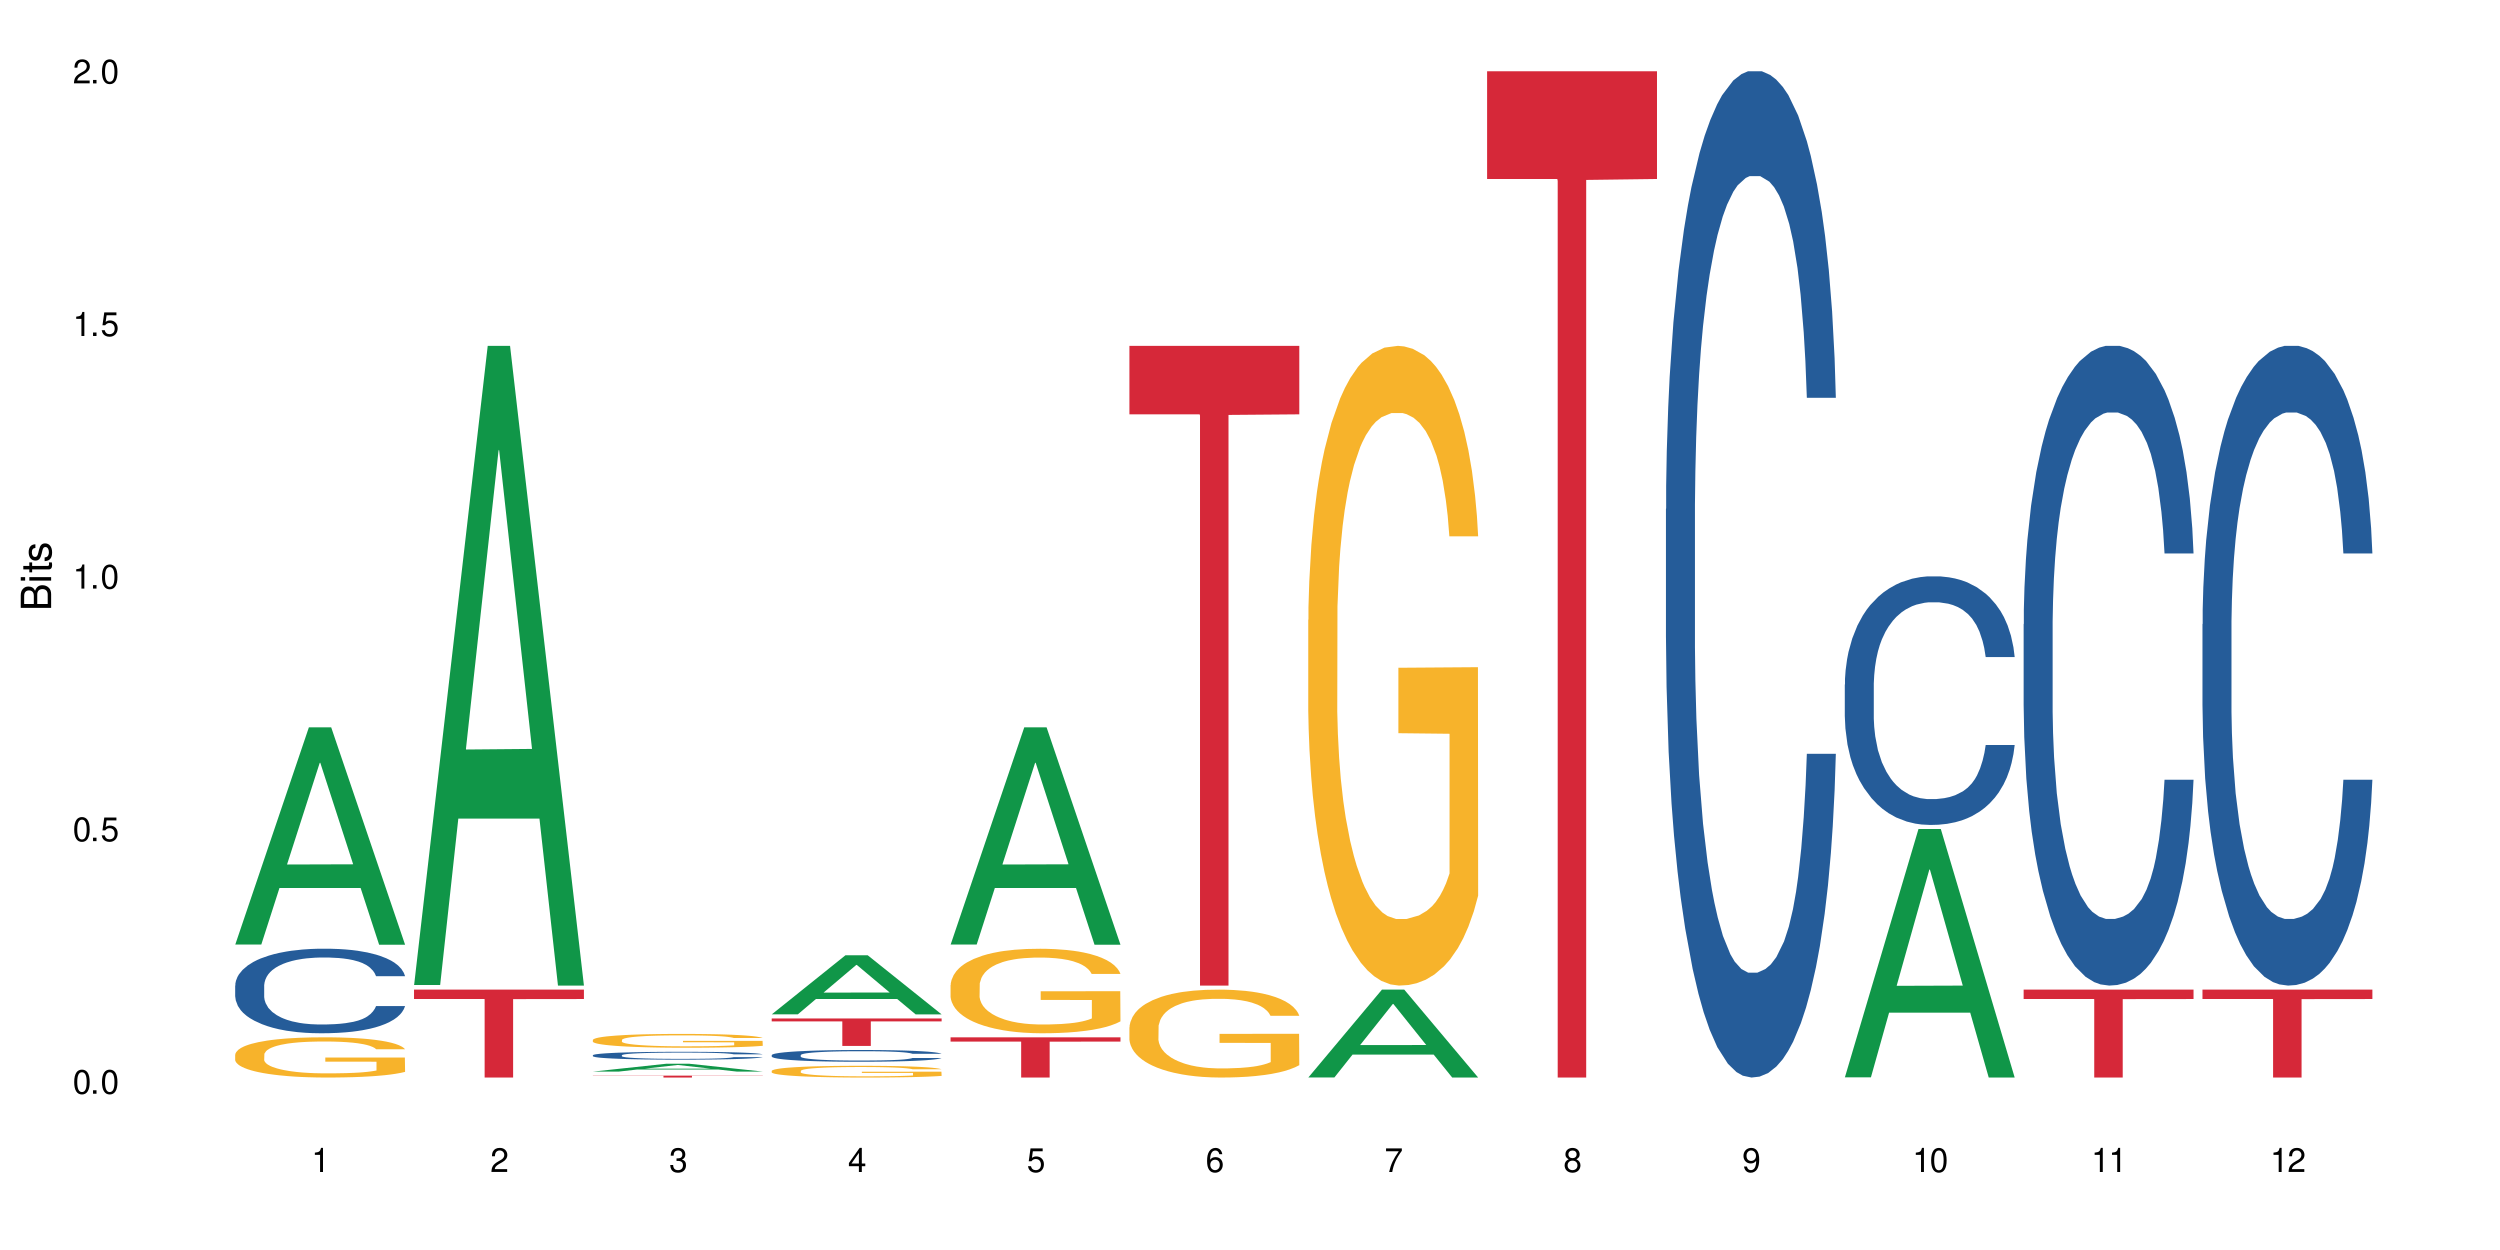 <?xml version="1.0" encoding="UTF-8"?>
<svg xmlns="http://www.w3.org/2000/svg" xmlns:xlink="http://www.w3.org/1999/xlink" width="720" height="360" viewBox="0 0 720 360">
<defs>
<g>
<g id="glyph-0-0">
</g>
<g id="glyph-0-1">
<path d="M 2.641 -6.938 C 2 -6.938 1.422 -6.656 1.078 -6.172 C 0.641 -5.562 0.406 -4.641 0.406 -3.359 C 0.406 -1.016 1.188 0.219 2.641 0.219 C 4.078 0.219 4.859 -1.016 4.859 -3.297 C 4.859 -4.641 4.656 -5.547 4.203 -6.172 C 3.844 -6.656 3.281 -6.938 2.641 -6.938 Z M 2.641 -6.188 C 3.547 -6.188 4 -5.25 4 -3.375 C 4 -1.406 3.562 -0.484 2.625 -0.484 C 1.734 -0.484 1.281 -1.438 1.281 -3.344 C 1.281 -5.25 1.734 -6.188 2.641 -6.188 Z M 2.641 -6.188 "/>
</g>
<g id="glyph-0-2">
<path d="M 1.828 -1 L 0.828 -1 L 0.828 0 L 1.828 0 Z M 1.828 -1 "/>
</g>
<g id="glyph-0-3">
<path d="M 4.562 -6.797 L 1.062 -6.797 L 0.547 -3.094 L 1.328 -3.094 C 1.719 -3.562 2.047 -3.734 2.578 -3.734 C 3.484 -3.734 4.062 -3.109 4.062 -2.094 C 4.062 -1.125 3.484 -0.531 2.578 -0.531 C 1.828 -0.531 1.375 -0.906 1.188 -1.672 L 0.328 -1.672 C 0.453 -1.109 0.547 -0.844 0.75 -0.594 C 1.125 -0.078 1.828 0.219 2.594 0.219 C 3.969 0.219 4.922 -0.781 4.922 -2.219 C 4.922 -3.562 4.031 -4.484 2.719 -4.484 C 2.25 -4.484 1.859 -4.359 1.469 -4.062 L 1.734 -5.969 L 4.562 -5.969 Z M 4.562 -6.797 "/>
</g>
<g id="glyph-0-4">
<path d="M 2.484 -4.938 L 2.484 0 L 3.328 0 L 3.328 -6.938 L 2.766 -6.938 C 2.469 -5.875 2.281 -5.734 0.984 -5.562 L 0.984 -4.938 Z M 2.484 -4.938 "/>
</g>
<g id="glyph-0-5">
<path d="M 4.859 -0.828 L 1.281 -0.828 C 1.359 -1.406 1.672 -1.781 2.5 -2.281 L 3.469 -2.828 C 4.406 -3.344 4.906 -4.062 4.906 -4.906 C 4.906 -5.484 4.672 -6.031 4.266 -6.406 C 3.859 -6.766 3.375 -6.938 2.719 -6.938 C 1.859 -6.938 1.219 -6.625 0.844 -6.031 C 0.609 -5.672 0.5 -5.234 0.484 -4.531 L 1.328 -4.531 C 1.359 -5.016 1.406 -5.281 1.531 -5.516 C 1.75 -5.938 2.188 -6.203 2.703 -6.203 C 3.469 -6.203 4.031 -5.641 4.031 -4.891 C 4.031 -4.344 3.719 -3.859 3.125 -3.516 L 2.234 -3 C 0.812 -2.172 0.406 -1.531 0.328 -0.016 L 4.859 -0.016 Z M 4.859 -0.828 "/>
</g>
<g id="glyph-0-6">
<path d="M 2.125 -3.188 L 2.578 -3.188 C 3.5 -3.188 3.984 -2.766 3.984 -1.922 C 3.984 -1.062 3.469 -0.531 2.594 -0.531 C 1.656 -0.531 1.203 -1 1.156 -2.016 L 0.312 -2.016 C 0.344 -1.453 0.438 -1.094 0.609 -0.781 C 0.953 -0.109 1.625 0.219 2.547 0.219 C 3.953 0.219 4.859 -0.625 4.859 -1.938 C 4.859 -2.828 4.516 -3.297 3.703 -3.594 C 4.344 -3.844 4.656 -4.328 4.656 -5.031 C 4.656 -6.219 3.875 -6.938 2.578 -6.938 C 1.203 -6.938 0.484 -6.172 0.453 -4.703 L 1.297 -4.703 C 1.312 -5.125 1.344 -5.359 1.453 -5.578 C 1.641 -5.969 2.062 -6.203 2.594 -6.203 C 3.344 -6.203 3.797 -5.75 3.797 -5 C 3.797 -4.516 3.609 -4.219 3.25 -4.047 C 3.016 -3.953 2.703 -3.922 2.125 -3.906 Z M 2.125 -3.188 "/>
</g>
<g id="glyph-0-7">
<path d="M 3.141 -1.672 L 3.141 0 L 3.984 0 L 3.984 -1.672 L 4.984 -1.672 L 4.984 -2.438 L 3.984 -2.438 L 3.984 -6.938 L 3.359 -6.938 L 0.266 -2.578 L 0.266 -1.672 Z M 3.141 -2.438 L 1 -2.438 L 3.141 -5.5 Z M 3.141 -2.438 "/>
</g>
<g id="glyph-0-8">
<path d="M 4.781 -5.125 C 4.609 -6.266 3.891 -6.938 2.844 -6.938 C 2.094 -6.938 1.422 -6.578 1.031 -5.953 C 0.594 -5.266 0.406 -4.422 0.406 -3.172 C 0.406 -2 0.578 -1.25 0.984 -0.641 C 1.359 -0.078 1.953 0.219 2.703 0.219 C 3.984 0.219 4.922 -0.75 4.922 -2.094 C 4.922 -3.375 4.062 -4.281 2.844 -4.281 C 2.172 -4.281 1.641 -4.031 1.281 -3.516 C 1.281 -5.234 1.828 -6.188 2.797 -6.188 C 3.391 -6.188 3.797 -5.797 3.938 -5.125 Z M 2.734 -3.531 C 3.547 -3.531 4.062 -2.953 4.062 -2.031 C 4.062 -1.156 3.484 -0.531 2.703 -0.531 C 1.922 -0.531 1.328 -1.188 1.328 -2.078 C 1.328 -2.938 1.906 -3.531 2.734 -3.531 Z M 2.734 -3.531 "/>
</g>
<g id="glyph-0-9">
<path d="M 4.984 -6.797 L 0.438 -6.797 L 0.438 -5.969 L 4.109 -5.969 C 2.5 -3.656 1.828 -2.234 1.328 0 L 2.219 0 C 2.594 -2.172 3.453 -4.047 4.984 -6.094 Z M 4.984 -6.797 "/>
</g>
<g id="glyph-0-10">
<path d="M 3.75 -3.656 C 4.469 -4.094 4.688 -4.438 4.688 -5.078 C 4.688 -6.172 3.844 -6.938 2.641 -6.938 C 1.438 -6.938 0.594 -6.172 0.594 -5.094 C 0.594 -4.438 0.812 -4.094 1.516 -3.656 C 0.734 -3.266 0.359 -2.703 0.359 -1.922 C 0.359 -0.656 1.281 0.219 2.641 0.219 C 3.984 0.219 4.922 -0.656 4.922 -1.922 C 4.922 -2.703 4.531 -3.266 3.75 -3.656 Z M 2.641 -6.188 C 3.359 -6.188 3.812 -5.75 3.812 -5.062 C 3.812 -4.406 3.344 -3.984 2.641 -3.984 C 1.922 -3.984 1.453 -4.406 1.453 -5.078 C 1.453 -5.75 1.922 -6.188 2.641 -6.188 Z M 2.641 -3.266 C 3.484 -3.266 4.062 -2.719 4.062 -1.906 C 4.062 -1.078 3.484 -0.531 2.625 -0.531 C 1.797 -0.531 1.219 -1.094 1.219 -1.906 C 1.219 -2.719 1.781 -3.266 2.641 -3.266 Z M 2.641 -3.266 "/>
</g>
<g id="glyph-0-11">
<path d="M 0.516 -1.578 C 0.672 -0.453 1.406 0.219 2.438 0.219 C 3.188 0.219 3.859 -0.141 4.266 -0.766 C 4.688 -1.453 4.891 -2.297 4.891 -3.547 C 4.891 -4.719 4.703 -5.453 4.312 -6.078 C 3.938 -6.641 3.344 -6.938 2.594 -6.938 C 1.297 -6.938 0.359 -5.969 0.359 -4.625 C 0.359 -3.344 1.234 -2.453 2.453 -2.453 C 3.094 -2.453 3.578 -2.672 4.016 -3.203 C 4 -1.484 3.469 -0.531 2.5 -0.531 C 1.906 -0.531 1.484 -0.906 1.359 -1.578 Z M 2.578 -6.203 C 3.375 -6.203 3.969 -5.531 3.969 -4.641 C 3.969 -3.797 3.391 -3.188 2.547 -3.188 C 1.734 -3.188 1.234 -3.766 1.234 -4.688 C 1.234 -5.562 1.797 -6.203 2.578 -6.203 Z M 2.578 -6.203 "/>
</g>
<g id="glyph-1-0">
</g>
<g id="glyph-1-1">
<path d="M 0 -0.953 L 0 -4.891 C 0 -5.719 -0.234 -6.344 -0.734 -6.797 C -1.188 -7.234 -1.812 -7.469 -2.5 -7.469 C -3.547 -7.469 -4.188 -7 -4.625 -5.875 C -4.984 -6.688 -5.625 -7.094 -6.531 -7.094 C -7.172 -7.094 -7.734 -6.859 -8.141 -6.391 C -8.562 -5.922 -8.75 -5.344 -8.75 -4.5 L -8.75 -0.953 Z M -4.984 -2.062 L -7.766 -2.062 L -7.766 -4.219 C -7.766 -4.844 -7.688 -5.203 -7.453 -5.5 C -7.219 -5.812 -6.859 -5.969 -6.375 -5.969 C -5.891 -5.969 -5.531 -5.812 -5.297 -5.5 C -5.062 -5.203 -4.984 -4.844 -4.984 -4.219 Z M -0.984 -2.062 L -4 -2.062 L -4 -4.781 C -4 -5.766 -3.438 -6.359 -2.484 -6.359 C -1.547 -6.359 -0.984 -5.766 -0.984 -4.781 Z M -0.984 -2.062 "/>
</g>
<g id="glyph-1-2">
<path d="M -6.281 -1.797 L -6.281 -0.797 L 0 -0.797 L 0 -1.797 Z M -8.75 -1.797 L -8.75 -0.797 L -7.484 -0.797 L -7.484 -1.797 Z M -8.75 -1.797 "/>
</g>
<g id="glyph-1-3">
<path d="M -6.281 -3.047 L -6.281 -2.016 L -8.016 -2.016 L -8.016 -1.016 L -6.281 -1.016 L -6.281 -0.172 L -5.469 -0.172 L -5.469 -1.016 L -0.719 -1.016 C -0.078 -1.016 0.281 -1.453 0.281 -2.234 C 0.281 -2.5 0.25 -2.719 0.188 -3.047 L -0.641 -3.047 C -0.609 -2.906 -0.594 -2.766 -0.594 -2.562 C -0.594 -2.141 -0.719 -2.016 -1.156 -2.016 L -5.469 -2.016 L -5.469 -3.047 Z M -6.281 -3.047 "/>
</g>
<g id="glyph-1-4">
<path d="M -4.531 -5.25 C -5.766 -5.25 -6.469 -4.422 -6.469 -2.969 C -6.469 -1.516 -5.719 -0.562 -4.547 -0.562 C -3.562 -0.562 -3.094 -1.062 -2.734 -2.562 L -2.516 -3.484 C -2.344 -4.188 -2.094 -4.469 -1.641 -4.469 C -1.047 -4.469 -0.641 -3.875 -0.641 -3 C -0.641 -2.453 -0.797 -2 -1.062 -1.75 C -1.25 -1.594 -1.422 -1.531 -1.875 -1.469 L -1.875 -0.406 C -0.422 -0.453 0.281 -1.266 0.281 -2.922 C 0.281 -4.5 -0.5 -5.516 -1.719 -5.516 C -2.656 -5.516 -3.172 -4.984 -3.469 -3.734 L -3.703 -2.766 C -3.891 -1.953 -4.156 -1.609 -4.594 -1.609 C -5.188 -1.609 -5.547 -2.125 -5.547 -2.938 C -5.547 -3.75 -5.203 -4.172 -4.531 -4.203 Z M -4.531 -5.25 "/>
</g>
</g>
</defs>
<rect x="-72" y="-36" width="864" height="432" fill="rgb(100%, 100%, 100%)" fill-opacity="1"/>
<path fill-rule="nonzero" fill="rgb(6.275%, 58.824%, 28.235%)" fill-opacity="1" d="M 67.73 272.02 L 67.785 271.961 L 88.957 209.48 L 95.387 209.48 L 116.664 272.078 L 109.188 272.078 L 103.855 255.738 L 80.488 255.738 L 75.258 272.02 L 67.73 272.02 L 82.734 248.977 L 101.711 248.918 L 92.25 219.707 L 92.145 219.648 L 92.039 219.824 L 82.684 248.918 L 82.734 248.977 Z M 67.73 272.02 "/>
<path fill-rule="nonzero" fill="rgb(14.51%, 36.078%, 60%)" fill-opacity="1" d="M 67.73 283.832 L 67.789 283.809 L 67.789 283.273 L 67.969 282.43 L 68.387 281.363 L 68.805 280.629 L 69.879 279.316 L 71.371 278.047 L 72.922 277.066 L 74.055 276.488 L 75.07 276.043 L 77.398 275.223 L 78.891 274.797 L 80.5 274.418 L 82.469 274.043 L 83.902 273.82 L 87.125 273.465 L 89.512 273.309 L 91.363 273.242 L 95.359 273.242 L 97.746 273.328 L 99.477 273.441 L 101.387 273.617 L 102.996 273.82 L 105.801 274.309 L 108.309 274.93 L 109.441 275.289 L 111.234 275.977 L 112.605 276.645 L 113.559 277.223 L 114.633 278.047 L 115.59 279.047 L 116.305 280.184 L 116.664 281.141 L 108.309 281.141 L 107.891 280.25 L 107.414 279.559 L 106.52 278.648 L 105.625 278 L 104.371 277.355 L 103.238 276.934 L 101.684 276.512 L 100.312 276.246 L 98.879 276.043 L 97.508 275.91 L 94.883 275.777 L 91.84 275.777 L 90.707 275.82 L 88.379 276 L 87.125 276.156 L 85.336 276.465 L 84.082 276.758 L 82.59 277.199 L 81.574 277.578 L 80.32 278.156 L 79.426 278.668 L 78.414 279.402 L 77.816 279.961 L 77.277 280.582 L 76.801 281.316 L 76.441 282.094 L 76.203 282.918 L 76.086 283.719 L 76.086 287.168 L 76.203 287.969 L 76.504 288.902 L 77.277 290.262 L 78.414 291.441 L 79.727 292.375 L 80.977 293.043 L 81.695 293.352 L 82.648 293.711 L 84.141 294.156 L 86.289 294.598 L 87.543 294.777 L 89.453 294.957 L 91.422 295.043 L 94.047 295.043 L 96.375 294.957 L 97.926 294.844 L 99.535 294.668 L 101.746 294.289 L 103.117 293.934 L 104.312 293.508 L 105.207 293.086 L 105.801 292.73 L 106.699 292.039 L 107.414 291.285 L 107.949 290.504 L 108.309 289.75 L 116.664 289.75 L 116.305 290.641 L 115.77 291.508 L 115.23 292.152 L 114.395 292.93 L 113.441 293.621 L 112.066 294.398 L 110.934 294.91 L 109.441 295.469 L 108.07 295.891 L 106.578 296.27 L 104.371 296.711 L 102.938 296.934 L 101.387 297.137 L 99.535 297.312 L 97.211 297.469 L 94.703 297.559 L 92.375 297.582 L 89.871 297.535 L 88.02 297.445 L 85.574 297.246 L 82.531 296.848 L 80.32 296.422 L 78.59 296 L 77.102 295.555 L 75.43 294.957 L 73.281 293.977 L 71.969 293.219 L 71.074 292.598 L 70.059 291.73 L 69.344 290.949 L 68.508 289.703 L 67.91 288.125 L 67.73 286.902 Z M 67.73 283.832 "/>
<path fill-rule="nonzero" fill="rgb(96.863%, 70.196%, 16.863%)" fill-opacity="1" d="M 67.73 303.707 L 67.789 303.695 L 67.789 303.484 L 68.031 303.008 L 68.625 302.352 L 69.402 301.812 L 70.238 301.391 L 70.773 301.168 L 71.668 300.852 L 72.445 300.617 L 74.414 300.141 L 76.922 299.695 L 78.293 299.508 L 79.844 299.328 L 82.051 299.125 L 83.066 299.051 L 86.172 298.883 L 89.691 298.777 L 93.57 298.746 L 95.359 298.754 L 97.805 298.797 L 101.148 298.914 L 103.059 299.02 L 104.551 299.125 L 106.102 299.262 L 108.012 299.477 L 109.801 299.73 L 111.234 299.984 L 112.664 300.301 L 113.859 300.641 L 114.871 301.008 L 115.77 301.453 L 116.305 301.824 L 116.664 302.195 L 108.367 302.195 L 107.891 301.824 L 107.355 301.539 L 106.461 301.188 L 105.562 300.934 L 104.668 300.734 L 102.996 300.457 L 101.566 300.289 L 99.777 300.141 L 98.047 300.047 L 96.074 299.984 L 94.883 299.961 L 91.719 299.961 L 88.855 300.035 L 87.184 300.121 L 85.992 300.203 L 84.32 300.363 L 83.305 300.492 L 82.707 300.574 L 80.918 300.902 L 79.727 301.199 L 79.07 301.402 L 78.234 301.719 L 77.637 302.004 L 76.98 302.426 L 76.621 302.746 L 76.145 303.465 L 76.086 305.371 L 76.266 305.77 L 76.621 306.207 L 77.102 306.586 L 77.816 306.988 L 78.531 307.297 L 79.785 307.707 L 80.859 307.984 L 81.695 308.164 L 83.305 308.449 L 83.961 308.543 L 85.512 308.734 L 87.125 308.883 L 89.094 309.008 L 90.586 309.074 L 92.973 309.125 L 96.016 309.125 L 99.598 309.062 L 101.863 308.977 L 103.414 308.895 L 104.43 308.82 L 105.684 308.703 L 106.578 308.598 L 107.414 308.48 L 108.43 308.301 L 108.43 305.77 L 93.688 305.762 L 93.688 304.574 L 116.602 304.566 L 116.664 308.703 L 115.41 308.988 L 113.859 309.262 L 112.367 309.477 L 110.816 309.656 L 108.605 309.855 L 106.816 309.984 L 104.07 310.133 L 101.566 310.227 L 98.941 310.289 L 96.613 310.32 L 93.867 310.332 L 91.422 310.312 L 88.797 310.246 L 86.707 310.164 L 84.797 310.059 L 82.887 309.918 L 80.5 309.699 L 78.949 309.516 L 77.34 309.297 L 75.727 309.031 L 74.297 308.746 L 73.34 308.523 L 72.387 308.27 L 71.371 307.953 L 70.418 307.59 L 69.699 307.262 L 69.043 306.895 L 68.566 306.543 L 68.09 306.066 L 67.852 305.688 L 67.73 305.359 Z M 67.73 303.707 "/>
<path fill-rule="nonzero" fill="rgb(6.275%, 58.824%, 28.235%)" fill-opacity="1" d="M 119.238 283.672 L 119.289 283.5 L 140.465 99.605 L 146.895 99.605 L 168.172 283.848 L 160.695 283.848 L 155.363 235.754 L 131.996 235.754 L 126.766 283.672 L 119.238 283.672 L 134.242 215.859 L 153.219 215.688 L 143.758 129.707 L 143.652 129.535 L 143.547 130.055 L 134.191 215.688 L 134.242 215.859 Z M 119.238 283.672 "/>
<path fill-rule="nonzero" fill="rgb(83.922%, 15.686%, 22.353%)" fill-opacity="1" d="M 119.238 285.012 L 168.172 285.012 L 168.172 287.719 L 147.777 287.746 L 147.777 310.332 L 139.574 310.332 L 139.574 287.77 L 139.453 287.719 L 119.238 287.719 Z M 119.238 285.012 "/>
<path fill-rule="nonzero" fill="rgb(6.275%, 58.824%, 28.235%)" fill-opacity="1" d="M 170.746 308.613 L 170.797 308.613 L 191.973 306.348 L 198.402 306.348 L 219.68 308.617 L 212.203 308.617 L 206.871 308.023 L 183.504 308.023 L 178.273 308.613 L 170.746 308.613 L 185.75 307.781 L 204.727 307.777 L 195.266 306.719 L 195.16 306.715 L 195.055 306.723 L 185.699 307.777 L 185.75 307.781 Z M 170.746 308.613 "/>
<path fill-rule="nonzero" fill="rgb(14.51%, 36.078%, 60%)" fill-opacity="1" d="M 170.746 303.902 L 170.805 303.902 L 170.805 303.852 L 170.984 303.773 L 171.402 303.672 L 171.82 303.605 L 172.895 303.48 L 174.387 303.363 L 175.938 303.273 L 177.07 303.219 L 178.086 303.176 L 180.414 303.102 L 181.906 303.062 L 183.516 303.027 L 185.484 302.992 L 186.918 302.969 L 190.141 302.938 L 192.527 302.922 L 194.375 302.918 L 198.375 302.918 L 200.762 302.926 L 202.492 302.934 L 204.402 302.953 L 206.012 302.969 L 208.816 303.016 L 211.324 303.074 L 212.457 303.105 L 214.25 303.172 L 215.621 303.234 L 216.574 303.289 L 217.648 303.363 L 218.605 303.457 L 219.32 303.562 L 219.68 303.652 L 211.324 303.652 L 210.906 303.57 L 210.43 303.504 L 209.535 303.422 L 208.641 303.359 L 207.387 303.301 L 206.25 303.262 L 204.699 303.223 L 203.328 303.195 L 201.895 303.176 L 200.523 303.164 L 197.898 303.152 L 194.855 303.152 L 193.719 303.156 L 191.395 303.172 L 190.141 303.188 L 188.352 303.219 L 187.098 303.242 L 185.605 303.285 L 184.59 303.32 L 183.336 303.375 L 182.441 303.422 L 181.426 303.492 L 180.832 303.543 L 180.293 303.602 L 179.816 303.668 L 179.457 303.742 L 179.219 303.816 L 179.102 303.895 L 179.102 304.215 L 179.219 304.289 L 179.52 304.375 L 180.293 304.504 L 181.426 304.613 L 182.742 304.699 L 183.992 304.762 L 184.711 304.789 L 185.664 304.824 L 187.156 304.863 L 189.305 304.906 L 190.559 304.922 L 192.469 304.941 L 194.438 304.949 L 197.062 304.949 L 199.391 304.941 L 200.941 304.93 L 202.551 304.914 L 204.762 304.879 L 206.133 304.844 L 207.324 304.805 L 208.223 304.766 L 208.816 304.734 L 209.711 304.668 L 210.43 304.598 L 210.965 304.523 L 211.324 304.453 L 219.68 304.453 L 219.32 304.539 L 218.785 304.617 L 218.246 304.68 L 217.41 304.75 L 216.457 304.816 L 215.082 304.887 L 213.949 304.938 L 212.457 304.988 L 211.086 305.027 L 209.594 305.062 L 207.387 305.105 L 205.953 305.125 L 204.402 305.145 L 202.551 305.16 L 200.227 305.176 L 197.719 305.184 L 195.391 305.184 L 192.887 305.18 L 191.035 305.172 L 188.59 305.152 L 185.547 305.117 L 183.336 305.078 L 181.605 305.039 L 180.113 304.996 L 178.445 304.941 L 176.297 304.848 L 174.984 304.777 L 174.086 304.719 L 173.074 304.641 L 172.355 304.566 L 171.523 304.449 L 170.926 304.305 L 170.746 304.188 Z M 170.746 303.902 "/>
<path fill-rule="nonzero" fill="rgb(96.863%, 70.196%, 16.863%)" fill-opacity="1" d="M 170.746 299.477 L 170.805 299.473 L 170.805 299.398 L 171.043 299.234 L 171.641 299.008 L 172.418 298.824 L 173.254 298.68 L 173.789 298.602 L 174.684 298.492 L 175.461 298.414 L 177.43 298.25 L 179.938 298.094 L 181.309 298.031 L 182.859 297.969 L 185.066 297.898 L 186.082 297.875 L 189.184 297.816 L 192.707 297.777 L 196.586 297.77 L 198.375 297.773 L 200.82 297.785 L 204.164 297.828 L 206.074 297.863 L 207.566 297.898 L 209.117 297.945 L 211.027 298.02 L 212.816 298.105 L 214.25 298.195 L 215.68 298.305 L 216.875 298.418 L 217.887 298.547 L 218.785 298.699 L 219.32 298.828 L 219.68 298.953 L 211.383 298.953 L 210.906 298.828 L 210.371 298.73 L 209.473 298.609 L 208.578 298.52 L 207.684 298.453 L 206.012 298.359 L 204.582 298.301 L 202.789 298.25 L 201.059 298.215 L 199.09 298.195 L 197.898 298.188 L 194.734 298.188 L 191.871 298.211 L 190.199 298.242 L 189.008 298.27 L 187.336 298.324 L 186.32 298.367 L 185.723 298.398 L 183.934 298.512 L 182.742 298.613 L 182.086 298.68 L 181.25 298.789 L 180.652 298.891 L 179.996 299.035 L 179.637 299.145 L 179.16 299.391 L 179.102 300.047 L 179.281 300.184 L 179.637 300.332 L 180.113 300.465 L 180.832 300.602 L 181.547 300.707 L 182.801 300.852 L 183.875 300.945 L 184.711 301.008 L 186.32 301.105 L 186.977 301.137 L 188.527 301.203 L 190.141 301.254 L 192.109 301.297 L 193.602 301.32 L 195.988 301.336 L 199.031 301.336 L 202.613 301.316 L 204.879 301.285 L 206.43 301.258 L 207.445 301.23 L 208.699 301.191 L 209.594 301.156 L 210.43 301.117 L 211.445 301.055 L 211.445 300.184 L 196.703 300.18 L 196.703 299.773 L 219.617 299.77 L 219.68 301.191 L 218.426 301.289 L 216.875 301.387 L 215.383 301.457 L 213.832 301.52 L 211.621 301.59 L 209.832 301.633 L 207.086 301.684 L 204.582 301.715 L 201.957 301.738 L 199.629 301.75 L 196.883 301.754 L 194.438 301.746 L 191.812 301.723 L 189.723 301.695 L 187.812 301.656 L 185.902 301.609 L 183.516 301.535 L 181.965 301.473 L 180.355 301.395 L 178.742 301.305 L 177.309 301.207 L 176.355 301.129 L 175.402 301.043 L 174.387 300.934 L 173.43 300.809 L 172.715 300.695 L 172.059 300.57 L 171.582 300.449 L 171.105 300.285 L 170.867 300.156 L 170.746 300.043 Z M 170.746 299.477 "/>
<path fill-rule="nonzero" fill="rgb(83.922%, 15.686%, 22.353%)" fill-opacity="1" d="M 170.746 309.781 L 219.68 309.781 L 219.68 309.84 L 199.285 309.84 L 199.285 310.332 L 191.078 310.332 L 191.078 309.84 L 170.746 309.84 Z M 170.746 309.781 "/>
<path fill-rule="nonzero" fill="rgb(6.275%, 58.824%, 28.235%)" fill-opacity="1" d="M 222.254 292.129 L 222.305 292.113 L 243.48 275.125 L 249.91 275.125 L 271.188 292.148 L 263.711 292.148 L 258.379 287.703 L 235.008 287.703 L 229.781 292.129 L 222.254 292.129 L 237.258 285.867 L 256.234 285.848 L 246.773 277.906 L 246.668 277.891 L 246.562 277.938 L 237.207 285.848 L 237.258 285.867 Z M 222.254 292.129 "/>
<path fill-rule="nonzero" fill="rgb(14.51%, 36.078%, 60%)" fill-opacity="1" d="M 222.254 303.875 L 222.312 303.871 L 222.312 303.797 L 222.492 303.68 L 222.91 303.531 L 223.328 303.43 L 224.402 303.246 L 225.895 303.07 L 227.445 302.934 L 228.578 302.855 L 229.594 302.793 L 231.922 302.68 L 233.414 302.621 L 235.023 302.566 L 236.992 302.516 L 238.426 302.484 L 241.648 302.434 L 244.035 302.414 L 245.883 302.402 L 249.883 302.402 L 252.27 302.414 L 254 302.43 L 255.91 302.457 L 257.52 302.484 L 260.324 302.551 L 262.832 302.637 L 263.965 302.688 L 265.754 302.785 L 267.129 302.875 L 268.082 302.957 L 269.156 303.07 L 270.113 303.211 L 270.828 303.367 L 271.188 303.5 L 262.832 303.5 L 262.414 303.379 L 261.938 303.281 L 261.043 303.156 L 260.145 303.066 L 258.895 302.977 L 257.758 302.918 L 256.207 302.859 L 254.836 302.82 L 253.402 302.793 L 252.031 302.773 L 249.406 302.758 L 246.363 302.758 L 245.227 302.762 L 242.902 302.785 L 241.648 302.809 L 239.855 302.852 L 238.605 302.891 L 237.113 302.953 L 236.098 303.008 L 234.844 303.086 L 233.949 303.156 L 232.934 303.262 L 232.34 303.336 L 231.801 303.422 L 231.324 303.527 L 230.965 303.633 L 230.727 303.75 L 230.609 303.859 L 230.609 304.34 L 230.727 304.449 L 231.027 304.582 L 231.801 304.77 L 232.934 304.934 L 234.25 305.062 L 235.5 305.156 L 236.219 305.199 L 237.172 305.246 L 238.664 305.309 L 240.812 305.371 L 242.066 305.395 L 243.977 305.422 L 245.945 305.434 L 248.57 305.434 L 250.898 305.422 L 252.449 305.406 L 254.059 305.383 L 256.266 305.328 L 257.641 305.277 L 258.832 305.219 L 259.73 305.16 L 260.324 305.113 L 261.219 305.016 L 261.938 304.91 L 262.473 304.805 L 262.832 304.699 L 271.188 304.699 L 270.828 304.82 L 270.289 304.941 L 269.754 305.031 L 268.918 305.141 L 267.965 305.234 L 266.59 305.344 L 265.457 305.414 L 263.965 305.492 L 262.594 305.551 L 261.102 305.605 L 258.895 305.664 L 257.461 305.695 L 255.91 305.723 L 254.059 305.75 L 251.73 305.77 L 249.227 305.781 L 246.898 305.785 L 244.391 305.781 L 242.543 305.766 L 240.098 305.738 L 237.051 305.684 L 234.844 305.625 L 233.113 305.566 L 231.621 305.504 L 229.953 305.422 L 227.805 305.285 L 226.492 305.18 L 225.594 305.094 L 224.582 304.973 L 223.863 304.863 L 223.031 304.691 L 222.434 304.473 L 222.254 304.301 Z M 222.254 303.875 "/>
<path fill-rule="nonzero" fill="rgb(96.863%, 70.196%, 16.863%)" fill-opacity="1" d="M 222.254 308.398 L 222.312 308.395 L 222.312 308.332 L 222.551 308.195 L 223.148 308.004 L 223.926 307.848 L 224.762 307.723 L 225.297 307.656 L 226.191 307.566 L 226.969 307.496 L 228.938 307.359 L 231.445 307.227 L 232.816 307.172 L 234.367 307.121 L 236.574 307.062 L 237.59 307.039 L 240.691 306.988 L 244.215 306.961 L 248.094 306.949 L 249.883 306.953 L 252.328 306.965 L 255.672 307 L 257.582 307.031 L 259.07 307.062 L 260.625 307.102 L 262.535 307.164 L 264.324 307.238 L 265.754 307.312 L 267.188 307.402 L 268.383 307.504 L 269.395 307.609 L 270.289 307.742 L 270.828 307.848 L 271.188 307.957 L 262.891 307.957 L 262.414 307.848 L 261.875 307.766 L 260.98 307.664 L 260.086 307.59 L 259.191 307.531 L 257.52 307.449 L 256.09 307.402 L 254.297 307.359 L 252.566 307.328 L 250.598 307.312 L 249.406 307.305 L 246.242 307.305 L 243.379 307.328 L 241.707 307.352 L 240.516 307.375 L 238.844 307.422 L 237.828 307.461 L 237.23 307.484 L 235.441 307.582 L 234.25 307.668 L 233.59 307.727 L 232.758 307.816 L 232.16 307.902 L 231.504 308.023 L 231.145 308.117 L 230.668 308.328 L 230.609 308.883 L 230.785 309 L 231.145 309.129 L 231.621 309.238 L 232.34 309.355 L 233.055 309.445 L 234.309 309.566 L 235.383 309.648 L 236.219 309.699 L 237.828 309.781 L 238.484 309.809 L 240.035 309.867 L 241.648 309.91 L 243.617 309.945 L 245.109 309.965 L 247.496 309.98 L 250.539 309.98 L 254.121 309.961 L 256.387 309.938 L 257.938 309.914 L 258.953 309.891 L 260.207 309.855 L 261.102 309.824 L 261.938 309.793 L 262.949 309.738 L 262.949 309 L 248.211 308.996 L 248.211 308.652 L 271.125 308.648 L 271.188 309.855 L 269.934 309.941 L 268.383 310.02 L 266.891 310.082 L 265.34 310.133 L 263.129 310.195 L 261.34 310.23 L 258.594 310.273 L 256.09 310.301 L 253.465 310.32 L 251.137 310.328 L 248.391 310.332 L 245.945 310.328 L 243.32 310.309 L 241.23 310.281 L 239.32 310.254 L 237.41 310.211 L 235.023 310.148 L 233.473 310.094 L 231.859 310.031 L 230.25 309.953 L 228.816 309.867 L 227.863 309.805 L 226.91 309.73 L 225.895 309.637 L 224.938 309.531 L 224.223 309.438 L 223.566 309.328 L 223.09 309.227 L 222.613 309.086 L 222.375 308.977 L 222.254 308.879 Z M 222.254 308.398 "/>
<path fill-rule="nonzero" fill="rgb(83.922%, 15.686%, 22.353%)" fill-opacity="1" d="M 222.254 293.312 L 271.188 293.312 L 271.188 294.16 L 250.793 294.168 L 250.793 301.238 L 242.586 301.238 L 242.586 294.176 L 242.469 294.16 L 222.254 294.16 Z M 222.254 293.312 "/>
<path fill-rule="nonzero" fill="rgb(6.275%, 58.824%, 28.235%)" fill-opacity="1" d="M 273.762 272.02 L 273.812 271.961 L 294.984 209.48 L 301.418 209.48 L 322.695 272.078 L 315.219 272.078 L 309.887 255.738 L 286.516 255.738 L 281.289 272.02 L 273.762 272.02 L 288.766 248.977 L 307.742 248.918 L 298.281 219.707 L 298.176 219.648 L 298.07 219.824 L 288.711 248.918 L 288.766 248.977 Z M 273.762 272.02 "/>
<path fill-rule="nonzero" fill="rgb(96.863%, 70.196%, 16.863%)" fill-opacity="1" d="M 273.762 283.664 L 273.82 283.645 L 273.82 283.199 L 274.059 282.199 L 274.656 280.82 L 275.434 279.688 L 276.27 278.797 L 276.805 278.332 L 277.699 277.664 L 278.477 277.176 L 280.445 276.176 L 282.949 275.242 L 284.324 274.84 L 285.875 274.465 L 288.082 274.039 L 289.098 273.887 L 292.199 273.531 L 295.723 273.309 L 299.602 273.242 L 301.391 273.262 L 303.836 273.352 L 307.18 273.598 L 309.09 273.82 L 310.578 274.039 L 312.133 274.328 L 314.039 274.773 L 315.832 275.309 L 317.262 275.84 L 318.695 276.508 L 319.891 277.219 L 320.902 277.996 L 321.797 278.93 L 322.336 279.711 L 322.695 280.488 L 314.398 280.488 L 313.922 279.711 L 313.383 279.109 L 312.488 278.375 L 311.594 277.844 L 310.699 277.418 L 309.027 276.84 L 307.598 276.484 L 305.805 276.176 L 304.074 275.977 L 302.105 275.84 L 300.914 275.797 L 297.75 275.797 L 294.887 275.953 L 293.215 276.129 L 292.02 276.309 L 290.352 276.641 L 289.336 276.91 L 288.738 277.086 L 286.949 277.773 L 285.754 278.398 L 285.098 278.82 L 284.266 279.488 L 283.668 280.086 L 283.012 280.977 L 282.652 281.645 L 282.176 283.156 L 282.117 287.156 L 282.293 288 L 282.652 288.91 L 283.129 289.711 L 283.848 290.555 L 284.562 291.199 L 285.816 292.066 L 286.891 292.645 L 287.727 293.023 L 289.336 293.625 L 289.992 293.824 L 291.543 294.223 L 293.156 294.535 L 295.125 294.801 L 296.617 294.934 L 299.004 295.047 L 302.047 295.047 L 305.625 294.914 L 307.895 294.734 L 309.445 294.559 L 310.461 294.402 L 311.715 294.156 L 312.609 293.934 L 313.445 293.691 L 314.457 293.312 L 314.457 288 L 299.719 287.977 L 299.719 285.488 L 322.633 285.465 L 322.695 294.156 L 321.441 294.758 L 319.891 295.336 L 318.398 295.781 L 316.844 296.156 L 314.637 296.582 L 312.848 296.848 L 310.102 297.16 L 307.598 297.359 L 304.969 297.492 L 302.645 297.559 L 299.898 297.582 L 297.453 297.535 L 294.824 297.402 L 292.738 297.227 L 290.828 297.004 L 288.918 296.715 L 286.531 296.246 L 284.98 295.867 L 283.367 295.402 L 281.758 294.848 L 280.324 294.246 L 279.371 293.781 L 278.414 293.246 L 277.402 292.578 L 276.445 291.824 L 275.73 291.133 L 275.074 290.355 L 274.598 289.621 L 274.121 288.621 L 273.879 287.824 L 273.762 287.133 Z M 273.762 283.664 "/>
<path fill-rule="nonzero" fill="rgb(83.922%, 15.686%, 22.353%)" fill-opacity="1" d="M 273.762 298.746 L 322.695 298.746 L 322.695 299.984 L 302.301 299.996 L 302.301 310.332 L 294.094 310.332 L 294.094 300.008 L 293.977 299.984 L 273.762 299.984 Z M 273.762 298.746 "/>
<path fill-rule="nonzero" fill="rgb(96.863%, 70.196%, 16.863%)" fill-opacity="1" d="M 325.27 295.855 L 325.328 295.832 L 325.328 295.371 L 325.566 294.328 L 326.164 292.895 L 326.941 291.715 L 327.773 290.793 L 328.312 290.305 L 329.207 289.613 L 329.984 289.102 L 331.953 288.062 L 334.457 287.09 L 335.832 286.676 L 337.383 286.281 L 339.59 285.844 L 340.605 285.68 L 343.707 285.312 L 347.23 285.078 L 351.109 285.012 L 352.898 285.035 L 355.344 285.125 L 358.688 285.379 L 360.594 285.613 L 362.086 285.844 L 363.641 286.145 L 365.547 286.605 L 367.34 287.16 L 368.77 287.715 L 370.203 288.41 L 371.395 289.148 L 372.41 289.957 L 373.305 290.93 L 373.844 291.738 L 374.199 292.551 L 365.906 292.551 L 365.43 291.738 L 364.891 291.113 L 363.996 290.352 L 363.102 289.797 L 362.207 289.359 L 360.535 288.758 L 359.105 288.387 L 357.312 288.062 L 355.582 287.855 L 353.613 287.715 L 352.422 287.668 L 349.258 287.668 L 346.395 287.832 L 344.723 288.016 L 343.527 288.203 L 341.859 288.547 L 340.844 288.824 L 340.246 289.012 L 338.457 289.727 L 337.262 290.375 L 336.605 290.816 L 335.77 291.508 L 335.176 292.133 L 334.52 293.059 L 334.16 293.75 L 333.684 295.324 L 333.625 299.488 L 333.801 300.367 L 334.16 301.312 L 334.637 302.145 L 335.355 303.023 L 336.07 303.695 L 337.324 304.598 L 338.398 305.199 L 339.234 305.59 L 340.844 306.215 L 341.5 306.426 L 343.051 306.84 L 344.664 307.164 L 346.633 307.441 L 348.125 307.582 L 350.512 307.695 L 353.555 307.695 L 357.133 307.559 L 359.402 307.371 L 360.953 307.188 L 361.969 307.027 L 363.223 306.77 L 364.117 306.539 L 364.953 306.285 L 365.965 305.891 L 365.965 300.367 L 351.227 300.344 L 351.227 297.754 L 374.141 297.73 L 374.199 306.77 L 372.949 307.395 L 371.395 307.996 L 369.906 308.461 L 368.352 308.852 L 366.145 309.293 L 364.355 309.57 L 361.609 309.895 L 359.105 310.102 L 356.477 310.238 L 354.152 310.309 L 351.406 310.332 L 348.961 310.285 L 346.332 310.148 L 344.246 309.961 L 342.336 309.73 L 340.426 309.43 L 338.039 308.945 L 336.488 308.551 L 334.875 308.066 L 333.266 307.488 L 331.832 306.863 L 330.879 306.379 L 329.922 305.824 L 328.91 305.129 L 327.953 304.344 L 327.238 303.625 L 326.582 302.816 L 326.105 302.055 L 325.625 301.012 L 325.387 300.18 L 325.27 299.465 Z M 325.27 295.855 "/>
<path fill-rule="nonzero" fill="rgb(83.922%, 15.686%, 22.353%)" fill-opacity="1" d="M 325.27 99.605 L 374.199 99.605 L 374.199 119.328 L 353.809 119.5 L 353.809 283.848 L 345.602 283.848 L 345.602 119.676 L 345.484 119.328 L 325.27 119.328 Z M 325.27 99.605 "/>
<path fill-rule="nonzero" fill="rgb(6.275%, 58.824%, 28.235%)" fill-opacity="1" d="M 376.777 310.309 L 376.828 310.285 L 398 285.012 L 404.43 285.012 L 425.707 310.332 L 418.234 310.332 L 412.902 303.723 L 389.531 303.723 L 384.305 310.309 L 376.777 310.309 L 391.781 300.988 L 410.758 300.965 L 401.293 289.148 L 401.191 289.125 L 401.086 289.195 L 391.727 300.965 L 391.781 300.988 Z M 376.777 310.309 "/>
<path fill-rule="nonzero" fill="rgb(96.863%, 70.196%, 16.863%)" fill-opacity="1" d="M 376.777 178.52 L 376.836 178.352 L 376.836 174.984 L 377.074 167.414 L 377.672 156.98 L 378.449 148.402 L 379.281 141.672 L 379.82 138.137 L 380.715 133.09 L 381.492 129.387 L 383.461 121.816 L 385.965 114.75 L 387.34 111.723 L 388.891 108.859 L 391.098 105.664 L 392.113 104.484 L 395.215 101.793 L 398.734 100.113 L 402.613 99.605 L 404.406 99.773 L 406.852 100.449 L 410.195 102.297 L 412.102 103.98 L 413.594 105.664 L 415.148 107.852 L 417.055 111.215 L 418.848 115.254 L 420.277 119.293 L 421.711 124.34 L 422.902 129.723 L 423.918 135.613 L 424.812 142.68 L 425.352 148.57 L 425.707 154.457 L 417.414 154.457 L 416.938 148.57 L 416.398 144.027 L 415.504 138.473 L 414.609 134.434 L 413.715 131.238 L 412.043 126.863 L 410.609 124.172 L 408.82 121.816 L 407.09 120.301 L 405.121 119.293 L 403.93 118.957 L 400.766 118.957 L 397.902 120.133 L 396.23 121.48 L 395.035 122.824 L 393.367 125.352 L 392.352 127.367 L 391.754 128.715 L 389.965 133.93 L 388.77 138.641 L 388.113 141.84 L 387.277 146.887 L 386.684 151.43 L 386.027 158.16 L 385.668 163.207 L 385.191 174.648 L 385.129 204.934 L 385.309 211.328 L 385.668 218.227 L 386.145 224.285 L 386.859 230.676 L 387.578 235.559 L 388.832 242.117 L 389.906 246.492 L 390.738 249.355 L 392.352 253.898 L 393.008 255.41 L 394.559 258.441 L 396.172 260.797 L 398.141 262.812 L 399.633 263.824 L 402.02 264.664 L 405.062 264.664 L 408.641 263.656 L 410.91 262.309 L 412.461 260.965 L 413.477 259.785 L 414.73 257.934 L 415.625 256.254 L 416.461 254.402 L 417.473 251.543 L 417.473 211.328 L 402.734 211.16 L 402.734 192.316 L 425.648 192.148 L 425.707 257.934 L 424.457 262.477 L 422.902 266.852 L 421.414 270.219 L 419.859 273.078 L 417.652 276.273 L 415.863 278.293 L 413.117 280.648 L 410.609 282.164 L 407.984 283.172 L 405.66 283.68 L 402.914 283.848 L 400.469 283.508 L 397.84 282.5 L 395.754 281.152 L 393.844 279.473 L 391.934 277.285 L 389.547 273.75 L 387.996 270.891 L 386.383 267.355 L 384.773 263.152 L 383.34 258.609 L 382.387 255.074 L 381.43 251.035 L 380.418 245.988 L 379.461 240.27 L 378.746 235.051 L 378.09 229.164 L 377.613 223.609 L 377.133 216.039 L 376.895 209.98 L 376.777 204.766 Z M 376.777 178.52 "/>
<path fill-rule="nonzero" fill="rgb(83.922%, 15.686%, 22.353%)" fill-opacity="1" d="M 428.285 20.527 L 477.215 20.527 L 477.215 51.547 L 456.824 51.82 L 456.824 310.332 L 448.617 310.332 L 448.617 52.094 L 448.5 51.547 L 428.285 51.547 Z M 428.285 20.527 "/>
<path fill-rule="nonzero" fill="rgb(14.51%, 36.078%, 60%)" fill-opacity="1" d="M 479.793 146.621 L 479.852 146.355 L 479.852 140 L 480.031 129.934 L 480.449 117.215 L 480.867 108.477 L 481.941 92.844 L 483.434 77.746 L 484.984 66.09 L 486.117 59.203 L 487.133 53.902 L 489.457 44.102 L 490.949 39.07 L 492.562 34.566 L 494.531 30.062 L 495.965 27.414 L 499.184 23.176 L 501.574 21.32 L 503.422 20.527 L 507.422 20.527 L 509.809 21.586 L 511.539 22.91 L 513.449 25.031 L 515.059 27.414 L 517.863 33.242 L 520.371 40.66 L 521.504 44.898 L 523.293 53.109 L 524.668 61.055 L 525.621 67.945 L 526.695 77.746 L 527.648 89.668 L 528.367 103.176 L 528.723 114.566 L 520.371 114.566 L 519.953 103.973 L 519.473 95.758 L 518.578 84.898 L 517.684 77.215 L 516.43 69.535 L 515.297 64.5 L 513.746 59.469 L 512.375 56.289 L 510.941 53.902 L 509.57 52.316 L 506.941 50.727 L 503.898 50.727 L 502.766 51.254 L 500.438 53.375 L 499.184 55.23 L 497.395 58.938 L 496.141 62.383 L 494.648 67.68 L 493.637 72.184 L 492.383 79.07 L 491.488 85.164 L 490.473 93.906 L 489.875 100.527 L 489.34 107.945 L 488.863 116.688 L 488.504 125.957 L 488.266 135.762 L 488.145 145.297 L 488.145 186.355 L 488.266 195.895 L 488.562 207.02 L 489.34 223.18 L 490.473 237.219 L 491.785 248.344 L 493.039 256.293 L 493.754 260 L 494.711 264.238 L 496.203 269.535 L 498.352 274.836 L 499.602 276.953 L 501.512 279.074 L 503.48 280.133 L 506.109 280.133 L 508.434 279.074 L 509.988 277.75 L 511.598 275.629 L 513.805 271.125 L 515.18 266.887 L 516.371 261.855 L 517.266 256.82 L 517.863 252.582 L 518.758 244.371 L 519.473 235.363 L 520.012 226.094 L 520.371 217.086 L 528.723 217.086 L 528.367 227.684 L 527.828 238.012 L 527.293 245.695 L 526.457 254.969 L 525.5 263.18 L 524.129 272.449 L 522.996 278.543 L 521.504 285.168 L 520.133 290.199 L 518.641 294.703 L 516.43 300 L 515 302.648 L 513.449 305.035 L 511.598 307.152 L 509.27 309.008 L 506.766 310.066 L 504.438 310.332 L 501.93 309.801 L 500.082 308.742 L 497.633 306.359 L 494.59 301.59 L 492.383 296.559 L 490.652 291.523 L 489.16 286.227 L 487.488 279.074 L 485.34 267.418 L 484.027 258.41 L 483.133 250.992 L 482.117 240.664 L 481.402 231.391 L 480.566 216.555 L 479.969 197.746 L 479.793 183.18 Z M 479.793 146.621 "/>
<path fill-rule="nonzero" fill="rgb(6.275%, 58.824%, 28.235%)" fill-opacity="1" d="M 531.301 310.266 L 531.352 310.199 L 552.523 238.754 L 558.953 238.754 L 580.23 310.332 L 572.754 310.332 L 567.422 291.648 L 544.055 291.648 L 538.828 310.266 L 531.301 310.266 L 546.305 283.918 L 565.281 283.852 L 555.816 250.449 L 555.715 250.383 L 555.609 250.582 L 546.25 283.852 L 546.305 283.918 Z M 531.301 310.266 "/>
<path fill-rule="nonzero" fill="rgb(14.51%, 36.078%, 60%)" fill-opacity="1" d="M 531.301 197.156 L 531.359 197.09 L 531.359 195.52 L 531.539 193.031 L 531.957 189.891 L 532.375 187.734 L 533.449 183.875 L 534.938 180.145 L 536.492 177.266 L 537.625 175.562 L 538.641 174.254 L 540.965 171.836 L 542.457 170.59 L 544.07 169.48 L 546.039 168.367 L 547.473 167.711 L 550.691 166.664 L 553.078 166.207 L 554.93 166.012 L 558.93 166.012 L 561.316 166.273 L 563.047 166.602 L 564.953 167.125 L 566.566 167.711 L 569.371 169.152 L 571.879 170.984 L 573.012 172.031 L 574.801 174.059 L 576.172 176.023 L 577.129 177.723 L 578.203 180.145 L 579.156 183.09 L 579.875 186.426 L 580.23 189.238 L 571.879 189.238 L 571.461 186.621 L 570.98 184.594 L 570.086 181.91 L 569.191 180.012 L 567.938 178.117 L 566.805 176.871 L 565.254 175.629 L 563.883 174.844 L 562.449 174.254 L 561.078 173.863 L 558.449 173.469 L 555.406 173.469 L 554.273 173.602 L 551.945 174.125 L 550.691 174.582 L 548.902 175.5 L 547.648 176.348 L 546.156 177.656 L 545.145 178.77 L 543.891 180.473 L 542.996 181.977 L 541.98 184.137 L 541.383 185.77 L 540.848 187.602 L 540.371 189.762 L 540.012 192.051 L 539.773 194.473 L 539.652 196.828 L 539.652 206.969 L 539.773 209.324 L 540.07 212.074 L 540.848 216.062 L 541.98 219.531 L 543.293 222.281 L 544.547 224.242 L 545.262 225.16 L 546.219 226.207 L 547.711 227.516 L 549.859 228.824 L 551.109 229.348 L 553.02 229.871 L 554.988 230.133 L 557.613 230.133 L 559.941 229.871 L 561.492 229.543 L 563.105 229.02 L 565.312 227.906 L 566.688 226.859 L 567.879 225.617 L 568.773 224.375 L 569.371 223.328 L 570.266 221.297 L 570.98 219.074 L 571.52 216.785 L 571.879 214.559 L 580.23 214.559 L 579.875 217.176 L 579.336 219.727 L 578.801 221.625 L 577.965 223.914 L 577.008 225.945 L 575.637 228.234 L 574.504 229.738 L 573.012 231.375 L 571.637 232.617 L 570.148 233.73 L 567.938 235.039 L 566.508 235.691 L 564.953 236.281 L 563.105 236.805 L 560.777 237.262 L 558.273 237.523 L 555.945 237.59 L 553.438 237.461 L 551.59 237.199 L 549.141 236.609 L 546.098 235.43 L 543.891 234.188 L 542.16 232.945 L 540.668 231.637 L 538.996 229.871 L 536.848 226.992 L 535.535 224.766 L 534.641 222.934 L 533.625 220.383 L 532.91 218.094 L 532.074 214.43 L 531.477 209.781 L 531.301 206.184 Z M 531.301 197.156 "/>
<path fill-rule="nonzero" fill="rgb(14.51%, 36.078%, 60%)" fill-opacity="1" d="M 582.809 179.77 L 582.867 179.602 L 582.867 175.559 L 583.047 169.16 L 583.465 161.074 L 583.883 155.52 L 584.957 145.582 L 586.445 135.984 L 588 128.574 L 589.133 124.195 L 590.148 120.828 L 592.473 114.594 L 593.965 111.395 L 595.578 108.531 L 597.547 105.668 L 598.977 103.984 L 602.199 101.289 L 604.586 100.113 L 606.438 99.605 L 610.438 99.605 L 612.824 100.281 L 614.555 101.121 L 616.461 102.469 L 618.074 103.984 L 620.879 107.691 L 623.383 112.406 L 624.52 115.102 L 626.309 120.32 L 627.68 125.375 L 628.637 129.75 L 629.711 135.984 L 630.664 143.562 L 631.383 152.148 L 631.738 159.391 L 623.383 159.391 L 622.969 152.656 L 622.488 147.434 L 621.594 140.531 L 620.699 135.645 L 619.445 130.762 L 618.312 127.562 L 616.762 124.363 L 615.387 122.344 L 613.957 120.828 L 612.582 119.816 L 609.957 118.805 L 606.914 118.805 L 605.781 119.141 L 603.453 120.488 L 602.199 121.668 L 600.41 124.027 L 599.156 126.215 L 597.664 129.582 L 596.652 132.445 L 595.398 136.824 L 594.504 140.699 L 593.488 146.258 L 592.891 150.465 L 592.355 155.184 L 591.879 160.738 L 591.52 166.633 L 591.281 172.863 L 591.16 178.926 L 591.16 205.031 L 591.281 211.094 L 591.578 218.168 L 592.355 228.441 L 593.488 237.367 L 594.801 244.438 L 596.055 249.492 L 596.77 251.848 L 597.727 254.543 L 599.219 257.91 L 601.367 261.281 L 602.617 262.625 L 604.527 263.973 L 606.496 264.648 L 609.121 264.648 L 611.449 263.973 L 613 263.133 L 614.613 261.785 L 616.82 258.922 L 618.191 256.227 L 619.387 253.027 L 620.281 249.828 L 620.879 247.133 L 621.773 241.914 L 622.488 236.188 L 623.027 230.293 L 623.383 224.566 L 631.738 224.566 L 631.383 231.301 L 630.844 237.871 L 630.309 242.754 L 629.473 248.648 L 628.516 253.871 L 627.145 259.766 L 626.012 263.637 L 624.52 267.848 L 623.145 271.047 L 621.652 273.91 L 619.445 277.277 L 618.016 278.961 L 616.461 280.477 L 614.613 281.824 L 612.285 283.004 L 609.777 283.68 L 607.453 283.848 L 604.945 283.508 L 603.098 282.836 L 600.648 281.32 L 597.605 278.289 L 595.398 275.09 L 593.668 271.891 L 592.176 268.52 L 590.504 263.973 L 588.355 256.562 L 587.043 250.84 L 586.148 246.121 L 585.133 239.555 L 584.418 233.66 L 583.582 224.23 L 582.984 212.273 L 582.809 203.012 Z M 582.809 179.77 "/>
<path fill-rule="nonzero" fill="rgb(83.922%, 15.686%, 22.353%)" fill-opacity="1" d="M 582.809 285.012 L 631.738 285.012 L 631.738 287.719 L 611.344 287.746 L 611.344 310.332 L 603.141 310.332 L 603.141 287.77 L 603.023 287.719 L 582.809 287.719 Z M 582.809 285.012 "/>
<path fill-rule="nonzero" fill="rgb(14.51%, 36.078%, 60%)" fill-opacity="1" d="M 634.312 179.77 L 634.375 179.602 L 634.375 175.559 L 634.555 169.16 L 634.973 161.074 L 635.387 155.52 L 636.461 145.582 L 637.953 135.984 L 639.508 128.574 L 640.641 124.195 L 641.652 120.828 L 643.98 114.594 L 645.473 111.395 L 647.086 108.531 L 649.055 105.668 L 650.484 103.984 L 653.707 101.289 L 656.094 100.113 L 657.945 99.605 L 661.941 99.605 L 664.332 100.281 L 666.062 101.121 L 667.969 102.469 L 669.582 103.984 L 672.387 107.691 L 674.891 112.406 L 676.027 115.102 L 677.816 120.32 L 679.188 125.375 L 680.145 129.75 L 681.219 135.984 L 682.172 143.562 L 682.887 152.148 L 683.246 159.391 L 674.891 159.391 L 674.477 152.656 L 673.996 147.434 L 673.102 140.531 L 672.207 135.645 L 670.953 130.762 L 669.82 127.562 L 668.27 124.363 L 666.895 122.344 L 665.465 120.828 L 664.09 119.816 L 661.465 118.805 L 658.422 118.805 L 657.289 119.141 L 654.961 120.488 L 653.707 121.668 L 651.918 124.027 L 650.664 126.215 L 649.172 129.582 L 648.16 132.445 L 646.906 136.824 L 646.012 140.699 L 644.996 146.258 L 644.398 150.465 L 643.863 155.184 L 643.387 160.738 L 643.027 166.633 L 642.789 172.863 L 642.668 178.926 L 642.668 205.031 L 642.789 211.094 L 643.086 218.168 L 643.863 228.441 L 644.996 237.367 L 646.309 244.438 L 647.562 249.492 L 648.277 251.848 L 649.234 254.543 L 650.727 257.91 L 652.871 261.281 L 654.125 262.625 L 656.035 263.973 L 658.004 264.648 L 660.629 264.648 L 662.957 263.973 L 664.508 263.133 L 666.121 261.785 L 668.328 258.922 L 669.699 256.227 L 670.895 253.027 L 671.789 249.828 L 672.387 247.133 L 673.281 241.914 L 673.996 236.188 L 674.535 230.293 L 674.891 224.566 L 683.246 224.566 L 682.887 231.301 L 682.352 237.871 L 681.816 242.754 L 680.98 248.648 L 680.023 253.871 L 678.652 259.766 L 677.52 263.637 L 676.027 267.848 L 674.652 271.047 L 673.16 273.91 L 670.953 277.277 L 669.523 278.961 L 667.969 280.477 L 666.121 281.824 L 663.793 283.004 L 661.285 283.68 L 658.961 283.848 L 656.453 283.508 L 654.602 282.836 L 652.156 281.32 L 649.113 278.289 L 646.906 275.09 L 645.176 271.891 L 643.684 268.52 L 642.012 263.973 L 639.863 256.562 L 638.551 250.84 L 637.656 246.121 L 636.641 239.555 L 635.926 233.66 L 635.09 224.23 L 634.492 212.273 L 634.312 203.012 Z M 634.312 179.77 "/>
<path fill-rule="nonzero" fill="rgb(83.922%, 15.686%, 22.353%)" fill-opacity="1" d="M 634.312 285.012 L 683.246 285.012 L 683.246 287.719 L 662.852 287.746 L 662.852 310.332 L 654.648 310.332 L 654.648 287.77 L 654.531 287.719 L 634.312 287.719 Z M 634.312 285.012 "/>
<g fill="rgb(0%, 0%, 0%)" fill-opacity="1">
<use xlink:href="#glyph-0-1" x="20.965" y="314.993"/>
<use xlink:href="#glyph-0-2" x="25.965" y="314.993"/>
<use xlink:href="#glyph-0-1" x="28.965" y="314.993"/>
</g>
<g fill="rgb(0%, 0%, 0%)" fill-opacity="1">
<use xlink:href="#glyph-0-1" x="20.965" y="242.251"/>
<use xlink:href="#glyph-0-2" x="25.965" y="242.251"/>
<use xlink:href="#glyph-0-3" x="28.965" y="242.251"/>
</g>
<g fill="rgb(0%, 0%, 0%)" fill-opacity="1">
<use xlink:href="#glyph-0-4" x="20.965" y="169.509"/>
<use xlink:href="#glyph-0-2" x="25.965" y="169.509"/>
<use xlink:href="#glyph-0-1" x="28.965" y="169.509"/>
</g>
<g fill="rgb(0%, 0%, 0%)" fill-opacity="1">
<use xlink:href="#glyph-0-4" x="20.965" y="96.767"/>
<use xlink:href="#glyph-0-2" x="25.965" y="96.767"/>
<use xlink:href="#glyph-0-3" x="28.965" y="96.767"/>
</g>
<g fill="rgb(0%, 0%, 0%)" fill-opacity="1">
<use xlink:href="#glyph-0-5" x="20.965" y="24.024"/>
<use xlink:href="#glyph-0-2" x="25.965" y="24.024"/>
<use xlink:href="#glyph-0-1" x="28.965" y="24.024"/>
</g>
<g fill="rgb(0%, 0%, 0%)" fill-opacity="1">
<use xlink:href="#glyph-0-4" x="89.695" y="337.532"/>
</g>
<g fill="rgb(0%, 0%, 0%)" fill-opacity="1">
<use xlink:href="#glyph-0-5" x="141.203" y="337.532"/>
</g>
<g fill="rgb(0%, 0%, 0%)" fill-opacity="1">
<use xlink:href="#glyph-0-6" x="192.711" y="337.532"/>
</g>
<g fill="rgb(0%, 0%, 0%)" fill-opacity="1">
<use xlink:href="#glyph-0-7" x="244.219" y="337.532"/>
</g>
<g fill="rgb(0%, 0%, 0%)" fill-opacity="1">
<use xlink:href="#glyph-0-3" x="295.727" y="337.532"/>
</g>
<g fill="rgb(0%, 0%, 0%)" fill-opacity="1">
<use xlink:href="#glyph-0-8" x="347.234" y="337.532"/>
</g>
<g fill="rgb(0%, 0%, 0%)" fill-opacity="1">
<use xlink:href="#glyph-0-9" x="398.742" y="337.532"/>
</g>
<g fill="rgb(0%, 0%, 0%)" fill-opacity="1">
<use xlink:href="#glyph-0-10" x="450.25" y="337.532"/>
</g>
<g fill="rgb(0%, 0%, 0%)" fill-opacity="1">
<use xlink:href="#glyph-0-11" x="501.758" y="337.532"/>
</g>
<g fill="rgb(0%, 0%, 0%)" fill-opacity="1">
<use xlink:href="#glyph-0-4" x="550.766" y="337.532"/>
<use xlink:href="#glyph-0-1" x="555.766" y="337.532"/>
</g>
<g fill="rgb(0%, 0%, 0%)" fill-opacity="1">
<use xlink:href="#glyph-0-4" x="602.273" y="337.532"/>
<use xlink:href="#glyph-0-4" x="607.273" y="337.532"/>
</g>
<g fill="rgb(0%, 0%, 0%)" fill-opacity="1">
<use xlink:href="#glyph-0-4" x="653.781" y="337.532"/>
<use xlink:href="#glyph-0-5" x="658.781" y="337.532"/>
</g>
<g fill="rgb(0%, 0%, 0%)" fill-opacity="1">
<use xlink:href="#glyph-1-1" x="14.725" y="176.012"/>
<use xlink:href="#glyph-1-2" x="14.725" y="168.012"/>
<use xlink:href="#glyph-1-3" x="14.725" y="165.012"/>
<use xlink:href="#glyph-1-4" x="14.725" y="162.012"/>
</g>
</svg>
